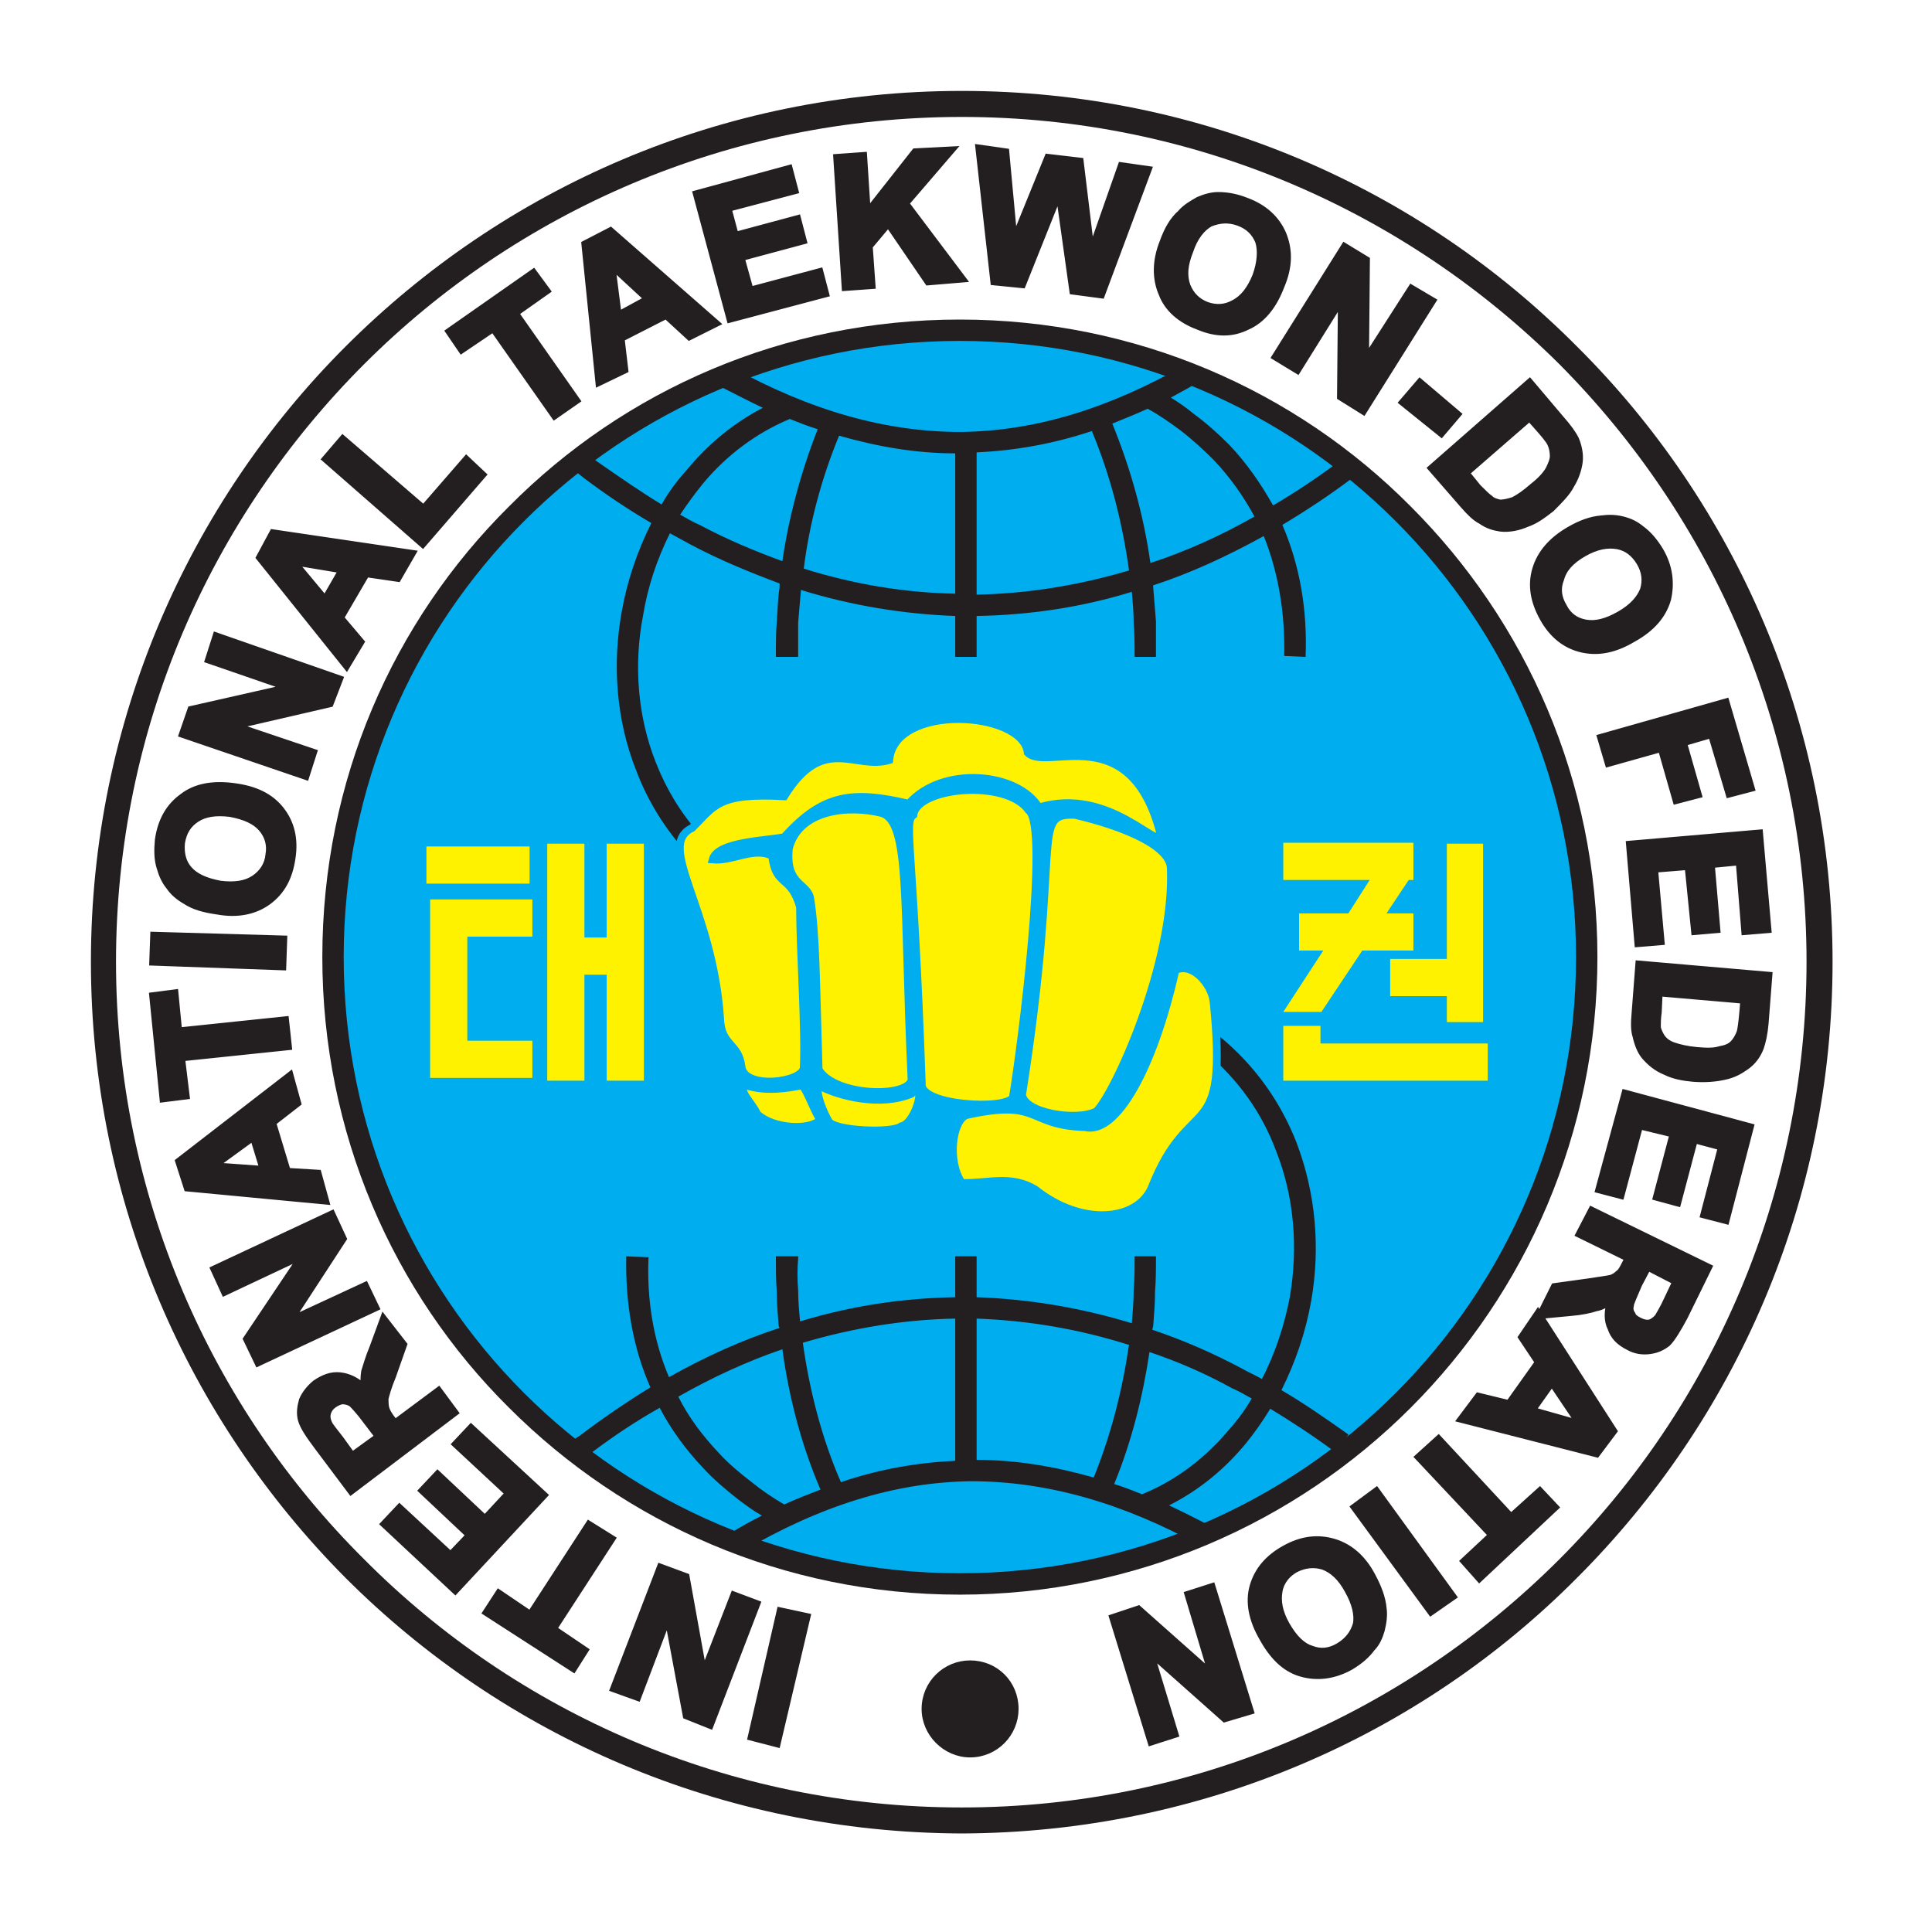 <svg width="85" height="85" viewBox="0 0 85 85" fill="none" xmlns="http://www.w3.org/2000/svg">
<g filter="url(#filter0_d_1159_6)">
<path fill-rule="evenodd" clip-rule="evenodd" d="M42.312 0.572C63.165 0.572 80.052 17.5 80.052 38.312C80.052 59.165 63.165 76.093 42.312 76.093C21.459 76.093 4.532 59.165 4.532 38.312C4.532 17.5 21.459 0.572 42.312 0.572Z" fill="white"/>
<path fill-rule="evenodd" clip-rule="evenodd" d="M42.312 -0C52.903 -0 62.471 4.293 69.381 11.244C76.332 18.154 80.625 27.763 80.625 38.312C80.625 48.902 76.332 58.47 69.381 65.421C62.471 72.372 52.903 76.625 42.312 76.665C31.723 76.625 22.154 72.372 15.204 65.421C8.293 58.47 4 48.902 4 38.312C4 27.763 8.293 18.154 15.204 11.244C22.154 4.293 31.723 -0 42.312 -0ZM42.312 1.145C32.049 1.145 22.727 5.315 16.021 12.021C9.275 18.768 5.104 28.049 5.104 38.312C5.104 48.575 9.275 57.898 16.021 64.603C22.727 71.35 32.049 75.521 42.312 75.521C52.575 75.521 61.857 71.35 68.604 64.603C75.309 57.898 79.48 48.575 79.48 38.312C79.48 28.049 75.309 18.768 68.604 12.021C61.857 5.315 52.575 1.145 42.312 1.145Z" fill="#231F20"/>
<path fill-rule="evenodd" clip-rule="evenodd" d="M42.23 10.508C57.441 10.508 69.83 22.857 69.83 38.108C69.83 53.318 57.441 65.707 42.23 65.707C26.979 65.707 14.631 53.318 14.631 38.108C14.631 22.857 26.979 10.508 42.23 10.508Z" fill="#00ADEF"/>
<path fill-rule="evenodd" clip-rule="evenodd" d="M42.23 10.018V10.059C49.958 10.059 56.991 13.166 62.061 18.277C67.132 23.347 70.28 30.339 70.28 38.108C70.28 45.836 67.132 52.869 62.061 57.939C56.991 63.009 49.958 66.158 42.23 66.158C34.462 66.158 27.47 63.009 22.399 57.939C17.288 52.869 14.181 45.836 14.181 38.108H14.14H14.181C14.181 30.339 17.288 23.347 22.399 18.277C27.47 13.166 34.462 10.059 42.23 10.059V10.018ZM42.23 10.999C34.748 10.999 27.96 14.025 23.054 18.931C18.147 23.838 15.121 30.625 15.121 38.108C15.121 45.591 18.147 52.378 23.054 57.285C27.96 62.191 34.748 65.217 42.23 65.217C49.712 65.217 56.501 62.191 61.407 57.285C66.313 52.378 69.339 45.591 69.339 38.108C69.339 30.625 66.313 23.838 61.407 18.931C56.501 14.025 49.712 10.999 42.23 10.999Z" fill="#231F20"/>
<path fill-rule="evenodd" clip-rule="evenodd" d="M40.186 31.852C40.35 30.625 44.275 30.257 45.256 31.647C46.197 32.301 44.929 42.115 44.562 44.282C44.275 44.854 40.432 44.65 40.554 43.668C40.186 33.038 39.736 32.179 40.186 31.852Z" fill="#FFF200"/>
<path d="M40.187 31.852C40.35 30.626 44.276 30.257 45.257 31.648C46.197 32.302 44.93 42.115 44.562 44.282C44.276 44.855 40.432 44.65 40.555 43.669C40.187 33.038 39.737 32.179 40.187 31.852V31.852Z" stroke="#00ADEF" stroke-width="0.342" stroke-miterlimit="2.613"/>
<path fill-rule="evenodd" clip-rule="evenodd" d="M47.301 31.851C49.55 32.383 51.512 33.242 51.512 34.223C51.676 38.353 49.059 44.077 48.241 44.895C47.383 45.345 45.052 44.977 44.97 44.159C46.728 32.997 45.297 31.77 47.301 31.851Z" fill="#FFF200"/>
<path d="M47.3 31.851C49.549 32.383 51.512 33.242 51.512 34.223C51.675 38.353 49.058 44.077 48.241 44.895C47.382 45.345 45.051 44.977 44.969 44.159C46.728 32.997 45.297 31.77 47.3 31.851V31.851Z" stroke="#00ADEF" stroke-width="0.342" stroke-miterlimit="2.613"/>
<path fill-rule="evenodd" clip-rule="evenodd" d="M34.708 33.324C35.157 31.607 37.324 31.402 38.796 31.77C40.064 32.179 39.737 35.654 40.105 43.505C39.941 44.323 36.711 44.241 36.016 43.055C35.893 38.926 35.893 37.086 35.648 35.532C35.525 34.837 34.544 34.959 34.708 33.324Z" fill="#FFF200"/>
<path d="M34.708 33.324C35.157 31.607 37.325 31.402 38.797 31.77C40.064 32.179 39.737 35.655 40.105 43.506C39.941 44.324 36.711 44.242 36.016 43.056C35.894 38.926 35.894 37.086 35.648 35.532C35.526 34.837 34.544 34.96 34.708 33.324V33.324Z" stroke="#00ADEF" stroke-width="0.342" stroke-miterlimit="2.613"/>
<path fill-rule="evenodd" clip-rule="evenodd" d="M36.016 43.751C36.916 44.241 38.755 44.691 40.105 44.118C40.8 43.423 40.309 45.427 39.655 45.55C39.246 45.877 36.711 45.754 36.466 45.345C36.22 44.936 35.852 44.037 36.016 43.751Z" fill="#FFF200"/>
<path d="M36.015 43.751C36.915 44.241 38.755 44.691 40.104 44.119C40.799 43.423 40.309 45.427 39.655 45.55C39.246 45.877 36.711 45.754 36.465 45.345C36.22 44.936 35.852 44.037 36.015 43.751Z" stroke="#00ADEF" stroke-width="0.342" stroke-miterlimit="2.613"/>
<path fill-rule="evenodd" clip-rule="evenodd" d="M35.279 43.75C35.525 43.955 35.852 44.977 36.097 45.263C35.648 45.754 34.012 45.672 33.317 45.018C33.072 44.486 32.417 43.955 32.826 43.75C33.685 44.037 34.666 43.873 35.279 43.75Z" fill="#FFF200"/>
<path d="M35.279 43.75C35.525 43.955 35.852 44.977 36.097 45.263C35.648 45.754 34.012 45.672 33.317 45.018C33.071 44.486 32.417 43.955 32.826 43.75C33.685 44.037 34.666 43.873 35.279 43.75V43.75Z" stroke="#00ADEF" stroke-width="0.342" stroke-miterlimit="2.613"/>
<path fill-rule="evenodd" clip-rule="evenodd" d="M35.484 67.139L34.175 72.7L33.072 72.414L34.339 66.894L35.484 67.139ZM33.276 66.567L31.232 71.882L30.209 71.473L29.392 67.098L28.042 70.656L27.02 70.287L29.064 64.972L30.169 65.381L30.945 69.674L32.294 66.199L33.276 66.567ZM26.897 63.705L24.321 67.671L25.712 68.611L25.221 69.388L21.418 66.934L21.95 66.117L23.34 67.057L25.916 63.091L26.897 63.705ZM23.913 61.783L20.028 65.953L16.921 63.05L17.575 62.355L19.824 64.441L20.682 63.541L18.597 61.578L19.251 60.883L21.337 62.846L22.4 61.701L20.069 59.534L20.723 58.839L23.913 61.783ZM19.987 58.144L15.449 61.578L13.977 59.616C13.609 59.125 13.363 58.757 13.281 58.471C13.2 58.185 13.241 57.898 13.322 57.612C13.445 57.326 13.649 57.081 13.895 56.876C14.263 56.631 14.59 56.508 14.958 56.549C15.326 56.59 15.694 56.754 16.062 57.121C16.021 56.835 16.021 56.59 16.062 56.344C16.144 56.099 16.226 55.772 16.43 55.281L16.88 54.055L17.738 55.159L17.247 56.549C17.043 57.04 16.961 57.367 16.921 57.53C16.921 57.694 16.921 57.816 16.961 57.98C17.002 58.103 17.084 58.266 17.247 58.471L17.37 58.634L19.292 57.203L19.987 58.144ZM16.675 59.207L16.144 58.511C15.816 58.062 15.571 57.816 15.489 57.735C15.367 57.653 15.203 57.612 15.081 57.612C14.958 57.612 14.794 57.694 14.672 57.776C14.508 57.898 14.426 58.021 14.385 58.185C14.345 58.348 14.385 58.511 14.467 58.675C14.508 58.757 14.672 58.961 14.958 59.329L15.489 60.065L16.675 59.207ZM16.512 53.523L11.36 55.936L10.869 54.913L13.363 51.193L9.888 52.828L9.438 51.847L14.59 49.434L15.081 50.498L12.709 54.137L16.062 52.583L16.512 53.523ZM12.75 43.342L13.077 44.528L11.973 45.386L12.627 47.553L13.977 47.635L14.304 48.821L8.252 48.249L7.884 47.104L12.75 43.342ZM11.155 46L9.356 47.308L11.605 47.472L11.155 46ZM12.668 42.033L7.966 42.524L8.17 44.201L7.189 44.324L6.739 39.826L7.68 39.703L7.843 41.379L12.545 40.889L12.668 42.033ZM12.423 38.517L6.739 38.313L6.78 37.168L12.464 37.331L12.423 38.517ZM9.561 36.064C8.988 35.982 8.538 35.86 8.17 35.614C7.884 35.45 7.639 35.246 7.475 35.001C7.271 34.755 7.148 34.469 7.067 34.183C6.944 33.815 6.944 33.406 6.985 32.956C7.107 32.098 7.475 31.484 8.048 31.076C8.62 30.625 9.397 30.503 10.297 30.625C11.237 30.748 11.891 31.076 12.341 31.648C12.791 32.22 12.954 32.915 12.832 33.733C12.709 34.592 12.382 35.205 11.769 35.655C11.196 36.064 10.46 36.227 9.561 36.064ZM9.683 34.919C10.338 35.001 10.828 34.919 11.196 34.674C11.564 34.428 11.81 34.06 11.85 33.611C11.932 33.161 11.81 32.752 11.523 32.425C11.237 32.098 10.787 31.893 10.133 31.77C9.479 31.689 8.988 31.77 8.62 32.016C8.252 32.261 8.048 32.588 7.966 33.079C7.925 33.529 8.007 33.938 8.293 34.265C8.579 34.592 9.029 34.797 9.683 34.919ZM13.445 30.135L8.048 28.295L8.416 27.232L12.75 26.251L9.193 25.024L9.52 24.002L14.917 25.883L14.508 26.946L10.256 27.927L13.772 29.113L13.445 30.135ZM18.106 20.363L17.493 21.425L16.103 21.221L14.958 23.184L15.857 24.247L15.244 25.269L11.441 20.526L12.014 19.463L18.106 20.363ZM15.081 21.058L12.873 20.69L14.304 22.407L15.081 21.058ZM18.597 19.913L14.345 16.192L15.081 15.334L18.638 18.4L20.519 16.233L21.214 16.887L18.597 19.913ZM24.403 14.27L21.705 10.427L20.314 11.367L19.783 10.59L23.463 8.014L24.035 8.791L22.645 9.773L25.343 13.616L24.403 14.27ZM31.477 10.222L30.332 10.795L29.31 9.854L27.306 10.876L27.47 12.267L26.366 12.798L25.752 6.747L26.857 6.174L31.477 10.222ZM28.533 9.159L26.897 7.646L27.183 9.895L28.533 9.159ZM32.131 10.018L30.659 4.539L34.707 3.435L34.953 4.375L32.008 5.152L32.336 6.379L35.075 5.643L35.32 6.583L32.581 7.319L32.99 8.791L36.056 7.974L36.302 8.914L32.131 10.018ZM37.201 8.628L36.833 2.944L37.978 2.862L38.142 5.398L40.268 2.699L41.822 2.617L39.818 4.948L42.312 8.26L40.84 8.382L39.082 5.806L38.223 6.828L38.346 8.546L37.201 8.628ZM43.743 8.382L43.089 2.535L44.234 2.699L44.602 6.665L46.115 2.944L47.505 3.107L47.996 7.156L49.345 3.312L50.49 3.476L48.445 8.955L47.219 8.791L46.605 4.416L44.97 8.505L43.743 8.382ZM51.185 6.665C51.389 6.093 51.635 5.684 51.962 5.398C52.166 5.152 52.453 4.989 52.739 4.825C53.025 4.703 53.311 4.621 53.597 4.621C54.006 4.621 54.415 4.703 54.824 4.866C55.601 5.152 56.133 5.643 56.419 6.297C56.705 6.992 56.705 7.728 56.337 8.587C56.01 9.445 55.519 10.059 54.865 10.345C54.211 10.672 53.516 10.672 52.739 10.345C51.962 10.059 51.389 9.568 51.144 8.914C50.858 8.26 50.858 7.483 51.185 6.665ZM52.33 7.033C52.085 7.646 52.044 8.137 52.207 8.587C52.371 8.996 52.657 9.282 53.066 9.445C53.516 9.609 53.924 9.568 54.292 9.364C54.701 9.159 55.029 8.751 55.274 8.137C55.478 7.565 55.519 7.033 55.397 6.624C55.233 6.215 54.947 5.929 54.497 5.766C54.047 5.602 53.638 5.643 53.229 5.806C52.861 6.011 52.534 6.42 52.33 7.033ZM56.133 11.694L59.158 6.869L60.099 7.442L60.058 11.899L62.102 8.71L63.002 9.241L59.976 14.066L58.995 13.452L59.036 9.119L57.073 12.267L56.133 11.694ZM61.734 13.698L62.47 12.839L64.106 14.23L63.41 15.047L61.734 13.698ZM67.295 12.839L68.645 14.434C68.971 14.802 69.176 15.088 69.299 15.334C69.421 15.62 69.503 15.988 69.462 16.315C69.421 16.642 69.299 17.01 69.094 17.337C68.931 17.664 68.603 17.991 68.236 18.359C67.868 18.645 67.54 18.891 67.172 19.013C66.805 19.177 66.395 19.259 66.028 19.218C65.742 19.177 65.455 19.095 65.169 18.891C64.923 18.768 64.678 18.523 64.392 18.196L63.002 16.601L67.295 12.839ZM67.295 14.352L64.474 16.805L65.005 17.46C65.251 17.705 65.414 17.868 65.537 17.95C65.66 18.073 65.823 18.114 65.987 18.155C66.15 18.155 66.354 18.114 66.6 18.032C66.845 17.91 67.132 17.705 67.459 17.419C67.826 17.133 68.031 16.887 68.154 16.683C68.276 16.437 68.358 16.233 68.358 16.069C68.358 15.865 68.317 15.66 68.236 15.497C68.154 15.334 67.95 15.088 67.622 14.72L67.295 14.352ZM69.053 19.34C69.544 19.054 69.994 18.891 70.444 18.85C70.77 18.809 71.057 18.809 71.384 18.891C71.711 18.973 71.956 19.095 72.202 19.3C72.488 19.504 72.774 19.831 73.019 20.24C73.429 20.935 73.51 21.671 73.346 22.366C73.142 23.061 72.652 23.634 71.834 24.084C71.016 24.574 70.28 24.697 69.585 24.534C68.89 24.37 68.317 23.92 67.908 23.184C67.499 22.448 67.377 21.753 67.581 21.058C67.786 20.363 68.276 19.79 69.053 19.34ZM69.667 20.322C69.094 20.649 68.767 21.017 68.645 21.467C68.481 21.875 68.522 22.284 68.767 22.693C68.971 23.102 69.299 23.347 69.748 23.429C70.198 23.511 70.689 23.389 71.261 23.061C71.834 22.734 72.161 22.366 72.324 21.958C72.447 21.549 72.406 21.14 72.161 20.73C71.915 20.322 71.588 20.076 71.179 19.995C70.73 19.913 70.239 19.995 69.667 20.322ZM70.444 28.459L75.923 26.905L77.026 30.667L76.086 30.912L75.309 28.295L74.041 28.663L74.696 30.953L73.755 31.198L73.101 28.908L70.77 29.562L70.444 28.459ZM71.711 33.161L77.394 32.67L77.762 36.882L76.781 36.963L76.536 33.897L75.269 34.02L75.514 36.882L74.573 36.963L74.287 34.101L72.774 34.224L73.06 37.413L72.079 37.495L71.711 33.161ZM77.803 38.926L77.64 41.011C77.599 41.502 77.517 41.829 77.435 42.075C77.313 42.401 77.108 42.688 76.822 42.892C76.536 43.097 76.249 43.26 75.841 43.342C75.473 43.424 75.023 43.465 74.491 43.424C74.041 43.383 73.633 43.301 73.306 43.138C72.897 42.974 72.61 42.729 72.365 42.442C72.202 42.238 72.079 41.952 71.997 41.584C71.915 41.339 71.915 41.011 71.956 40.562L72.12 38.435L77.803 38.926ZM76.74 39.989L72.978 39.662L72.938 40.521C72.897 40.807 72.897 41.052 72.897 41.216C72.938 41.379 73.019 41.543 73.101 41.666C73.224 41.829 73.387 41.952 73.633 42.033C73.878 42.115 74.205 42.197 74.655 42.238C75.105 42.279 75.432 42.279 75.677 42.197C75.923 42.156 76.127 42.075 76.249 41.952C76.413 41.788 76.495 41.625 76.577 41.42C76.617 41.257 76.659 40.971 76.7 40.48L76.74 39.989ZM71.507 44.119L76.986 45.591L75.923 49.68L74.982 49.434L75.759 46.449L74.532 46.123L73.796 48.903L72.897 48.657L73.633 45.877L72.12 45.509L71.302 48.576L70.362 48.33L71.507 44.119ZM70.034 49.271L75.146 51.765L74.083 53.932C73.796 54.464 73.551 54.873 73.346 55.077C73.142 55.24 72.897 55.363 72.57 55.404C72.283 55.445 71.956 55.404 71.67 55.24C71.261 55.036 71.016 54.791 70.893 54.423C70.73 54.096 70.73 53.687 70.893 53.196C70.648 53.36 70.444 53.482 70.198 53.523C69.953 53.605 69.585 53.687 69.094 53.728L67.786 53.85L68.399 52.624L69.871 52.419C70.402 52.337 70.73 52.297 70.893 52.255C71.016 52.215 71.139 52.133 71.221 52.051C71.343 51.969 71.425 51.806 71.547 51.56L71.67 51.356L69.503 50.293L70.034 49.271ZM72.488 51.724L72.079 52.501C71.875 52.992 71.711 53.319 71.711 53.441C71.67 53.605 71.711 53.728 71.793 53.85C71.834 53.973 71.956 54.055 72.12 54.137C72.283 54.218 72.447 54.259 72.61 54.218C72.733 54.177 72.897 54.055 72.978 53.932C73.019 53.85 73.183 53.605 73.387 53.155L73.755 52.378L72.488 51.724ZM64.31 58.43L65.046 57.449L66.395 57.776L67.704 55.936L66.968 54.832L67.663 53.809L70.975 58.961L70.239 59.943L64.31 58.43ZM67.377 58.062L69.544 58.675L68.276 56.794L67.377 58.062ZM63.288 59.329L66.477 62.764L67.745 61.619L68.399 62.314L65.087 65.422L64.433 64.686L65.66 63.541L62.429 60.106L63.288 59.329ZM60.548 61.619L63.901 66.24L62.961 66.894L59.608 62.314L60.548 61.619ZM60.344 65.34C60.63 65.871 60.794 66.321 60.835 66.771C60.876 67.057 60.835 67.384 60.753 67.712C60.671 67.998 60.548 68.284 60.344 68.488C60.099 68.816 59.812 69.061 59.404 69.306C58.668 69.715 57.932 69.797 57.237 69.593C56.541 69.388 56.01 68.856 55.56 68.038C55.111 67.262 54.947 66.485 55.151 65.79C55.356 65.095 55.805 64.563 56.541 64.154C57.277 63.745 57.972 63.663 58.668 63.868C59.362 64.073 59.935 64.563 60.344 65.34ZM59.322 65.953C59.036 65.422 58.668 65.054 58.218 64.89C57.809 64.767 57.4 64.808 56.991 65.013C56.623 65.217 56.337 65.544 56.255 65.994C56.174 66.444 56.255 66.934 56.582 67.507C56.909 68.079 57.277 68.448 57.686 68.57C58.095 68.734 58.504 68.693 58.913 68.448C59.322 68.202 59.567 67.875 59.69 67.466C59.772 67.057 59.649 66.526 59.322 65.953ZM53.311 65.831L54.987 71.269L53.884 71.596L50.572 68.652L51.676 72.291L50.653 72.618L48.977 67.18L50.081 66.812L53.352 69.715L52.289 66.158L53.311 65.831Z" fill="#231F20"/>
<path d="M35.484 67.139L34.175 72.699L33.072 72.413L34.339 66.893L35.484 67.139ZM33.276 66.566L31.232 71.882L30.209 71.473L29.392 67.097L28.042 70.655L27.02 70.287L29.064 64.972L30.169 65.38L30.945 69.674L32.295 66.198L33.276 66.566ZM26.897 63.704L24.321 67.67L25.712 68.611L25.221 69.387L21.418 66.934L21.95 66.116L23.34 67.057L25.916 63.091L26.897 63.704ZM23.913 61.782L20.028 65.953L16.921 63.05L17.575 62.355L19.824 64.44L20.682 63.541L18.597 61.578L19.251 60.883L21.337 62.845L22.4 61.7L20.069 59.533L20.723 58.838L23.913 61.782ZM19.987 58.143L15.449 61.578L13.977 59.615C13.609 59.124 13.363 58.756 13.281 58.47C13.2 58.184 13.241 57.898 13.322 57.611C13.445 57.325 13.649 57.08 13.895 56.876C14.263 56.63 14.59 56.508 14.958 56.548C15.326 56.589 15.694 56.753 16.062 57.121C16.021 56.835 16.021 56.589 16.062 56.344C16.144 56.099 16.226 55.772 16.43 55.281L16.88 54.054L17.738 55.158L17.248 56.548C17.043 57.039 16.961 57.366 16.921 57.53C16.921 57.693 16.921 57.816 16.961 57.98C17.002 58.102 17.084 58.266 17.248 58.47L17.37 58.634L19.292 57.203L19.987 58.143ZM16.675 59.206L16.144 58.511C15.816 58.061 15.571 57.816 15.489 57.734C15.367 57.652 15.203 57.611 15.081 57.611C14.958 57.611 14.794 57.693 14.672 57.775C14.508 57.898 14.426 58.02 14.385 58.184C14.345 58.347 14.385 58.511 14.467 58.675C14.508 58.756 14.672 58.961 14.958 59.329L15.489 60.065L16.675 59.206ZM16.512 53.523L11.36 55.935L10.869 54.913L13.363 51.192L9.888 52.828L9.438 51.846L14.59 49.434L15.081 50.497L12.709 54.136L16.062 52.582L16.512 53.523ZM12.75 43.342L13.077 44.527L11.973 45.386L12.627 47.553L13.977 47.635L14.304 48.821L8.252 48.248L7.884 47.103L12.75 43.342ZM11.155 45.999L9.356 47.308L11.605 47.471L11.155 45.999ZM12.668 42.033L7.966 42.524L8.17 44.2L7.189 44.323L6.739 39.825L7.68 39.703L7.843 41.379L12.545 40.888L12.668 42.033ZM12.423 38.517L6.739 38.312L6.78 37.167L12.464 37.331L12.423 38.517ZM9.561 36.063C8.988 35.982 8.538 35.859 8.17 35.614C7.884 35.45 7.639 35.246 7.475 35C7.271 34.755 7.148 34.469 7.067 34.182C6.944 33.815 6.944 33.406 6.985 32.956C7.107 32.097 7.475 31.484 8.048 31.075C8.62 30.625 9.397 30.503 10.297 30.625C11.237 30.748 11.891 31.075 12.341 31.647C12.791 32.22 12.954 32.915 12.832 33.732C12.709 34.591 12.382 35.205 11.769 35.654C11.196 36.063 10.46 36.227 9.561 36.063V36.063ZM9.683 34.919C10.338 35 10.828 34.919 11.196 34.673C11.564 34.428 11.81 34.06 11.85 33.61C11.932 33.16 11.81 32.752 11.523 32.424C11.237 32.097 10.787 31.893 10.133 31.77C9.479 31.688 8.988 31.77 8.62 32.015C8.252 32.261 8.048 32.587 7.966 33.078C7.925 33.528 8.007 33.937 8.293 34.264C8.579 34.591 9.029 34.796 9.683 34.919ZM13.445 30.135L8.048 28.294L8.416 27.231L12.75 26.25L9.193 25.023L9.52 24.001L14.917 25.882L14.508 26.945L10.256 27.927L13.772 29.112L13.445 30.135ZM18.106 20.362L17.493 21.425L16.103 21.221L14.958 23.184L15.857 24.246L15.244 25.269L11.441 20.526L12.014 19.462L18.106 20.362ZM15.081 21.057L12.873 20.689L14.304 22.406L15.081 21.057ZM18.597 19.913L14.345 16.192L15.081 15.333L18.638 18.399L20.519 16.233L21.214 16.887L18.597 19.913ZM24.403 14.27L21.705 10.427L20.314 11.367L19.783 10.59L23.463 8.014L24.035 8.791L22.645 9.772L25.343 13.615L24.403 14.27ZM31.477 10.222L30.332 10.794L29.31 9.854L27.306 10.876L27.47 12.266L26.366 12.798L25.752 6.746L26.857 6.174L31.477 10.222ZM28.533 9.159L26.897 7.646L27.183 9.895L28.533 9.159ZM32.131 10.018L30.659 4.538L34.707 3.435L34.953 4.375L32.008 5.152L32.336 6.379L35.075 5.642L35.32 6.583L32.581 7.319L32.99 8.791L36.056 7.973L36.302 8.913L32.131 10.018ZM37.201 8.627L36.833 2.944L37.978 2.862L38.142 5.397L40.268 2.698L41.822 2.617L39.818 4.948L42.312 8.259L40.84 8.382L39.082 5.806L38.224 6.828L38.346 8.545L37.201 8.627ZM43.743 8.382L43.089 2.535L44.234 2.698L44.602 6.665L46.115 2.944L47.505 3.107L47.996 7.155L49.345 3.312L50.49 3.475L48.445 8.954L47.219 8.791L46.605 4.416L44.97 8.505L43.743 8.382ZM51.185 6.665C51.389 6.092 51.635 5.683 51.962 5.397C52.166 5.152 52.453 4.988 52.739 4.825C53.025 4.702 53.311 4.62 53.597 4.62C54.006 4.62 54.415 4.702 54.824 4.866C55.601 5.152 56.133 5.642 56.419 6.297C56.705 6.992 56.705 7.728 56.337 8.586C56.01 9.445 55.519 10.058 54.865 10.344C54.211 10.672 53.516 10.672 52.739 10.344C51.962 10.058 51.389 9.568 51.144 8.913C50.858 8.259 50.858 7.482 51.185 6.665ZM52.33 7.033C52.085 7.646 52.044 8.137 52.207 8.586C52.371 8.995 52.657 9.282 53.066 9.445C53.516 9.608 53.925 9.568 54.292 9.363C54.701 9.159 55.029 8.75 55.274 8.137C55.478 7.564 55.519 7.033 55.397 6.624C55.233 6.215 54.947 5.929 54.497 5.765C54.047 5.602 53.638 5.642 53.229 5.806C52.861 6.01 52.534 6.419 52.33 7.033V7.033ZM56.133 11.694L59.158 6.869L60.099 7.442L60.058 11.898L62.102 8.709L63.002 9.241L59.976 14.065L58.995 13.452L59.036 9.118L57.073 12.266L56.133 11.694ZM61.734 13.697L62.47 12.839L64.106 14.229L63.41 15.047L61.734 13.697ZM67.295 12.839L68.645 14.434C68.971 14.802 69.176 15.088 69.299 15.333C69.421 15.619 69.503 15.987 69.462 16.314C69.421 16.641 69.299 17.009 69.094 17.337C68.931 17.663 68.603 17.991 68.236 18.359C67.868 18.645 67.54 18.89 67.172 19.013C66.805 19.176 66.395 19.258 66.028 19.218C65.742 19.176 65.455 19.095 65.169 18.89C64.923 18.768 64.678 18.522 64.392 18.195L63.002 16.6L67.295 12.839ZM67.295 14.352L64.474 16.805L65.005 17.459C65.251 17.705 65.414 17.868 65.537 17.95C65.66 18.073 65.823 18.113 65.987 18.154C66.15 18.154 66.354 18.113 66.6 18.032C66.845 17.909 67.132 17.705 67.459 17.419C67.826 17.132 68.031 16.887 68.154 16.682C68.277 16.437 68.358 16.233 68.358 16.069C68.358 15.865 68.317 15.66 68.236 15.497C68.154 15.333 67.95 15.088 67.622 14.72L67.295 14.352ZM69.053 19.34C69.544 19.054 69.994 18.89 70.444 18.85C70.77 18.808 71.057 18.808 71.384 18.89C71.711 18.972 71.956 19.095 72.202 19.299C72.488 19.504 72.774 19.83 73.019 20.24C73.429 20.935 73.51 21.671 73.346 22.366C73.142 23.061 72.652 23.633 71.834 24.083C71.016 24.574 70.28 24.697 69.585 24.533C68.89 24.369 68.317 23.92 67.908 23.184C67.499 22.448 67.377 21.752 67.581 21.057C67.786 20.362 68.277 19.79 69.053 19.34ZM69.667 20.321C69.094 20.648 68.767 21.016 68.645 21.466C68.481 21.875 68.522 22.284 68.767 22.693C68.971 23.102 69.299 23.347 69.748 23.429C70.198 23.511 70.689 23.388 71.261 23.061C71.834 22.734 72.161 22.366 72.324 21.957C72.447 21.548 72.406 21.139 72.161 20.73C71.915 20.321 71.588 20.076 71.179 19.994C70.73 19.913 70.239 19.994 69.667 20.321ZM70.444 28.458L75.923 26.905L77.026 30.666L76.086 30.912L75.309 28.294L74.042 28.662L74.696 30.952L73.755 31.198L73.101 28.908L70.77 29.562L70.444 28.458ZM71.711 33.16L77.394 32.67L77.762 36.881L76.781 36.963L76.536 33.897L75.269 34.019L75.514 36.881L74.573 36.963L74.287 34.101L72.774 34.223L73.06 37.413L72.079 37.494L71.711 33.16ZM77.803 38.926L77.64 41.011C77.599 41.502 77.517 41.829 77.436 42.074C77.313 42.401 77.108 42.687 76.822 42.892C76.536 43.096 76.249 43.26 75.841 43.342C75.473 43.423 75.023 43.464 74.491 43.423C74.042 43.382 73.633 43.301 73.306 43.137C72.897 42.974 72.61 42.728 72.365 42.442C72.202 42.238 72.079 41.951 71.997 41.583C71.915 41.338 71.915 41.011 71.956 40.561L72.12 38.435L77.803 38.926ZM76.74 39.989L72.978 39.662L72.938 40.52C72.897 40.806 72.897 41.052 72.897 41.215C72.938 41.379 73.019 41.542 73.101 41.665C73.224 41.829 73.387 41.951 73.633 42.033C73.878 42.115 74.205 42.197 74.655 42.238C75.105 42.278 75.432 42.278 75.677 42.197C75.923 42.156 76.127 42.074 76.249 41.951C76.413 41.788 76.495 41.624 76.577 41.42C76.618 41.256 76.659 40.97 76.7 40.479L76.74 39.989ZM71.507 44.118L76.986 45.59L75.923 49.679L74.982 49.434L75.759 46.449L74.532 46.122L73.796 48.902L72.897 48.657L73.633 45.877L72.12 45.509L71.302 48.575L70.362 48.33L71.507 44.118ZM70.034 49.27L75.146 51.765L74.083 53.931C73.796 54.463 73.551 54.872 73.346 55.077C73.142 55.24 72.897 55.363 72.57 55.404C72.284 55.444 71.956 55.404 71.67 55.24C71.261 55.035 71.016 54.79 70.893 54.422C70.73 54.095 70.73 53.686 70.893 53.196C70.648 53.359 70.444 53.482 70.198 53.523C69.953 53.605 69.585 53.686 69.094 53.727L67.786 53.85L68.399 52.623L69.871 52.419C70.402 52.337 70.73 52.296 70.893 52.255C71.016 52.214 71.139 52.133 71.221 52.051C71.343 51.969 71.425 51.805 71.547 51.56L71.67 51.355L69.503 50.292L70.034 49.27ZM72.488 51.724L72.079 52.5C71.875 52.991 71.711 53.318 71.711 53.441C71.67 53.605 71.711 53.727 71.793 53.85C71.834 53.973 71.956 54.054 72.12 54.136C72.284 54.218 72.447 54.259 72.61 54.218C72.733 54.177 72.897 54.054 72.978 53.931C73.019 53.85 73.183 53.605 73.387 53.155L73.755 52.378L72.488 51.724ZM64.31 58.429L65.046 57.448L66.395 57.775L67.704 55.935L66.968 54.831L67.663 53.809L70.975 58.961L70.239 59.942L64.31 58.429ZM67.377 58.061L69.544 58.675L68.277 56.794L67.377 58.061ZM63.288 59.329L66.477 62.763L67.745 61.619L68.399 62.314L65.087 65.421L64.433 64.685L65.66 63.541L62.429 60.106L63.288 59.329ZM60.548 61.619L63.901 66.239L62.961 66.893L59.608 62.314L60.548 61.619ZM60.344 65.34C60.63 65.871 60.794 66.321 60.835 66.771C60.876 67.057 60.835 67.384 60.753 67.711C60.671 67.997 60.548 68.283 60.344 68.488C60.099 68.815 59.813 69.06 59.404 69.306C58.668 69.715 57.932 69.796 57.237 69.592C56.541 69.387 56.01 68.856 55.56 68.038C55.111 67.261 54.947 66.484 55.151 65.789C55.356 65.094 55.806 64.563 56.541 64.154C57.277 63.745 57.972 63.663 58.668 63.867C59.362 64.072 59.935 64.563 60.344 65.34V65.34ZM59.322 65.953C59.036 65.421 58.668 65.053 58.218 64.89C57.809 64.767 57.4 64.808 56.991 65.012C56.623 65.217 56.337 65.544 56.255 65.994C56.174 66.444 56.255 66.934 56.582 67.507C56.909 68.079 57.277 68.447 57.686 68.57C58.095 68.733 58.504 68.692 58.913 68.447C59.322 68.202 59.567 67.875 59.69 67.466C59.772 67.057 59.649 66.525 59.322 65.953V65.953ZM53.311 65.83L54.987 71.268L53.884 71.596L50.572 68.651L51.676 72.29L50.653 72.618L48.977 67.179L50.081 66.811L53.352 69.715L52.289 66.157L53.311 65.83Z" stroke="#231F20" stroke-width="0.342" stroke-miterlimit="2.613"/>
<path fill-rule="evenodd" clip-rule="evenodd" d="M58.791 59.901L58.709 59.86C57.768 59.165 56.828 58.551 55.887 57.979C55.561 58.511 55.192 59.042 54.824 59.492C53.884 60.637 52.739 61.577 51.431 62.231C52.044 62.518 52.699 62.845 53.312 63.172L52.862 64.031C49.386 62.109 46.033 61.168 42.721 61.168C39.41 61.209 36.098 62.231 32.622 64.276L32.132 63.458C32.581 63.172 33.031 62.926 33.522 62.681C33.154 62.477 32.827 62.231 32.499 61.986C31.927 61.536 31.395 61.087 30.946 60.596C30.169 59.778 29.515 58.879 29.024 57.938C28.002 58.511 27.02 59.165 26.039 59.901L25.058 59.451L25.507 59.165C26.53 58.388 27.552 57.693 28.615 57.038C27.838 55.28 27.511 53.318 27.552 51.273L28.533 51.314C28.451 53.154 28.738 54.953 29.433 56.589C31.028 55.689 32.663 54.953 34.299 54.422L34.258 54.34C34.217 53.808 34.176 53.318 34.176 52.827C34.135 52.336 34.135 51.805 34.135 51.314V51.273H35.116V51.355C35.075 51.805 35.075 52.296 35.116 52.786C35.116 53.236 35.157 53.686 35.198 54.136C37.488 53.44 39.737 53.113 42.026 53.072V51.273H42.967V53.072C45.257 53.154 47.506 53.522 49.795 54.217C49.836 53.727 49.877 53.236 49.877 52.786C49.918 52.296 49.918 51.805 49.918 51.355V51.273H50.858V51.314C50.858 51.805 50.858 52.336 50.817 52.827C50.817 53.318 50.776 53.808 50.736 54.34L50.695 54.504C52.044 54.953 53.353 55.526 54.661 56.221C54.947 56.384 55.233 56.507 55.52 56.67C56.092 55.566 56.501 54.34 56.746 53.072C57.114 50.905 56.95 48.657 56.133 46.612C55.52 44.976 54.498 43.504 53.025 42.278L53.639 41.583C55.233 42.891 56.337 44.486 57.032 46.244C57.891 48.493 58.096 50.905 57.687 53.236C57.441 54.626 56.992 55.934 56.378 57.161C57.36 57.734 58.3 58.388 59.282 59.083L59.322 59.124L58.791 59.901ZM55.07 57.529C54.784 57.366 54.498 57.202 54.211 57.08C53.025 56.425 51.799 55.894 50.572 55.485C50.286 57.407 49.795 59.41 49.019 61.291C49.427 61.414 49.836 61.577 50.245 61.741C51.758 61.127 53.025 60.146 54.089 58.879C54.456 58.47 54.784 58.02 55.07 57.529ZM49.672 55.158H49.632C47.424 54.463 45.216 54.095 42.967 54.013V60.228C44.684 60.228 46.401 60.514 48.119 61.005C48.896 59.083 49.386 57.12 49.672 55.158ZM42.026 54.013C39.778 54.054 37.529 54.422 35.321 55.076C35.607 57.12 36.139 59.246 36.997 61.209C38.674 60.637 40.35 60.35 42.026 60.269V54.013ZM34.421 55.362C32.868 55.894 31.355 56.589 29.842 57.447C30.291 58.347 30.905 59.165 31.641 59.941C32.05 60.391 32.54 60.8 33.072 61.209C33.522 61.577 34.012 61.904 34.503 62.191C35.035 61.945 35.566 61.741 36.098 61.536C35.239 59.533 34.708 57.447 34.421 55.362Z" fill="#231F20"/>
<path fill-rule="evenodd" clip-rule="evenodd" d="M26.121 16.191L26.284 16.314C27.225 16.968 28.165 17.622 29.106 18.194C29.433 17.622 29.801 17.131 30.21 16.682C31.15 15.537 32.295 14.596 33.563 13.942C32.949 13.656 32.336 13.329 31.682 13.002L32.172 12.143C35.648 14.065 38.96 15.005 42.272 15.005C45.543 14.964 48.773 13.983 52.208 12.02C52.248 11.979 52.248 12.02 52.33 11.979L52.903 12.715C52.412 13.002 51.962 13.247 51.513 13.492C51.84 13.697 52.208 13.942 52.494 14.188C53.107 14.637 53.598 15.087 54.089 15.577C54.865 16.395 55.479 17.295 56.01 18.236C56.992 17.663 57.973 17.009 58.954 16.273L59.526 17.009C58.505 17.785 57.441 18.48 56.419 19.094C57.196 20.893 57.523 22.856 57.441 24.9L56.501 24.859C56.542 23.02 56.256 21.22 55.601 19.584C53.966 20.484 52.371 21.22 50.736 21.752V21.833C50.776 22.324 50.817 22.856 50.858 23.346C50.858 23.837 50.858 24.328 50.858 24.859V24.9H49.918V24.818C49.918 24.369 49.918 23.878 49.877 23.387C49.877 22.938 49.836 22.488 49.795 22.038C47.546 22.733 45.257 23.06 42.967 23.101V24.9H42.026V23.101C39.778 23.02 37.488 22.651 35.239 21.956C35.198 22.447 35.157 22.938 35.116 23.387C35.116 23.878 35.116 24.369 35.116 24.818V24.9H34.135V24.859C34.135 24.328 34.135 23.837 34.176 23.346C34.217 22.856 34.217 22.324 34.299 21.833V21.67C32.99 21.179 31.682 20.648 30.373 19.953C30.087 19.789 29.76 19.625 29.474 19.462C28.901 20.607 28.492 21.833 28.288 23.101C27.879 25.227 28.043 27.517 28.86 29.561C29.31 30.706 29.924 31.729 30.782 32.71C30.864 32.955 30.537 33.405 30.046 33.323C29.147 32.301 28.451 31.115 28.002 29.93C27.102 27.68 26.939 25.227 27.348 22.938C27.593 21.547 28.043 20.239 28.656 19.012C27.675 18.44 26.693 17.785 25.712 17.049L25.303 16.722L25.467 16.354L26.121 16.191ZM29.924 18.644C30.21 18.808 30.496 18.971 30.782 19.094C32.009 19.748 33.194 20.239 34.421 20.689C34.708 18.726 35.239 16.763 35.975 14.883C35.566 14.76 35.157 14.596 34.748 14.433C33.276 15.046 31.968 16.028 30.946 17.254C30.578 17.704 30.25 18.154 29.924 18.644ZM35.362 21.016C37.57 21.711 39.819 22.079 42.026 22.119V15.946C40.309 15.946 38.633 15.659 36.916 15.169C36.139 17.049 35.607 19.053 35.362 21.016ZM42.967 22.161C45.216 22.119 47.465 21.752 49.672 21.098C49.386 19.012 48.855 16.927 48.037 14.964C46.32 15.537 44.643 15.823 42.967 15.905V22.161ZM50.613 20.77C52.126 20.28 53.68 19.584 55.192 18.726C54.702 17.826 54.13 17.009 53.393 16.232C52.944 15.782 52.453 15.332 51.921 14.923C51.471 14.596 51.022 14.269 50.491 13.983C49.959 14.229 49.427 14.433 48.937 14.637C49.754 16.64 50.327 18.726 50.613 20.77Z" fill="#231F20"/>
<path fill-rule="evenodd" clip-rule="evenodd" d="M23.422 37.208H20.56V41.787H23.422V43.423H19.742H18.924V42.605V36.39V35.572H19.742H23.422V37.208ZM25.712 37.248H26.693V33.119H28.329V43.545H26.693V38.884H25.712V43.545H24.076V33.119H25.712V37.248ZM18.761 33.242H23.3V34.877H18.761V33.242Z" fill="#FFF200"/>
<path fill-rule="evenodd" clip-rule="evenodd" d="M65.455 43.545H56.459V41.133H58.095V41.91H65.455V43.545ZM56.459 40.52H58.136L59.935 37.821H62.184V36.186H60.998L61.979 34.714H62.184V33.078H56.459V34.714H60.262L59.322 36.186H57.155V37.821H58.218L56.459 40.52ZM65.25 33.119V40.969H63.656V39.825H61.162V38.189H63.656V33.119H65.25Z" fill="#FFF200"/>
<path fill-rule="evenodd" clip-rule="evenodd" d="M42.68 69.223C43.785 69.223 44.643 70.082 44.643 71.186C44.643 72.249 43.785 73.148 42.68 73.148C41.617 73.148 40.718 72.249 40.718 71.186C40.718 70.082 41.617 69.223 42.68 69.223Z" fill="#231F20"/>
<path d="M42.68 69.222C43.784 69.222 44.642 70.081 44.642 71.185C44.642 72.248 43.784 73.148 42.68 73.148C41.617 73.148 40.718 72.248 40.718 71.185C40.718 70.081 41.617 69.222 42.68 69.222Z" stroke="#231F20" stroke-width="0.342" stroke-miterlimit="2.613"/>
<path fill-rule="evenodd" clip-rule="evenodd" d="M31.355 33.815C31.559 33.038 33.644 32.997 34.503 32.833C36.22 30.912 37.529 30.789 39.982 31.361C41.454 29.685 44.766 29.971 45.706 31.525C48.814 30.584 51.022 33.488 51.063 32.711C49.754 27.559 46.033 29.971 45.216 29.112C45.011 27.273 39.369 26.905 39.123 29.44C37.611 29.889 36.22 28.254 34.503 31.034C31.6 30.871 31.436 31.443 30.455 32.425C28.82 33.201 31.355 35.9 31.682 40.807C31.723 42.033 32.499 41.87 32.622 42.933C32.745 43.955 35.321 43.628 35.362 42.974C35.444 41.297 35.198 37.74 35.198 35.9C34.789 34.469 34.135 35.041 33.971 33.651C33.154 33.242 32.254 33.897 31.355 33.815Z" fill="#FFF200"/>
<path d="M31.355 33.815C31.559 33.038 33.644 32.997 34.503 32.833C36.22 30.912 37.529 30.789 39.982 31.361C41.454 29.685 44.766 29.971 45.707 31.525C48.814 30.584 51.022 33.488 51.063 32.711C49.754 27.559 46.033 29.971 45.216 29.112C45.011 27.273 39.369 26.905 39.123 29.439C37.611 29.889 36.22 28.254 34.503 31.034C31.6 30.871 31.436 31.443 30.455 32.425C28.82 33.202 31.355 35.9 31.682 40.807C31.723 42.033 32.499 41.87 32.622 42.933C32.745 43.955 35.321 43.628 35.362 42.974C35.444 41.297 35.198 37.74 35.198 35.9C34.789 34.469 34.135 35.041 33.971 33.651C33.154 33.242 32.254 33.897 31.355 33.815V33.815Z" stroke="#00ADEF" stroke-width="0.342" stroke-miterlimit="2.613"/>
<path fill-rule="evenodd" clip-rule="evenodd" d="M51.717 38.681C52.453 38.313 53.311 39.294 53.393 40.071C54.047 46.572 52.371 43.914 50.654 48.289C50 49.721 47.587 49.966 45.543 48.33C44.439 47.676 43.457 48.085 42.312 48.044C41.658 47.063 41.904 45.305 42.517 45.059C45.829 44.324 45.134 45.509 47.75 45.591C49.1 45.918 50.735 43.056 51.717 38.681Z" fill="#FFF200"/>
<path d="M51.716 38.681C52.453 38.313 53.311 39.294 53.393 40.071C54.047 46.572 52.371 43.914 50.653 48.289C49.999 49.721 47.586 49.966 45.542 48.33C44.438 47.676 43.457 48.085 42.312 48.044C41.658 47.063 41.903 45.305 42.516 45.059C45.828 44.324 45.133 45.509 47.75 45.591C49.1 45.918 50.735 43.056 51.716 38.681V38.681Z" stroke="#00ADEF" stroke-width="0.342" stroke-miterlimit="2.613"/>
</g>
<defs>
<filter id="filter0_d_1159_6" x="0" y="0" width="84.625" height="84.665" filterUnits="userSpaceOnUse" color-interpolation-filters="sRGB">
<feFlood flood-opacity="0" result="BackgroundImageFix"/>
<feColorMatrix in="SourceAlpha" type="matrix" values="0 0 0 0 0 0 0 0 0 0 0 0 0 0 0 0 0 0 127 0" result="hardAlpha"/>
<feOffset dy="4"/>
<feGaussianBlur stdDeviation="2"/>
<feComposite in2="hardAlpha" operator="out"/>
<feColorMatrix type="matrix" values="0 0 0 0 0 0 0 0 0 0 0 0 0 0 0 0 0 0 0.25 0"/>
<feBlend mode="normal" in2="BackgroundImageFix" result="effect1_dropShadow_1159_6"/>
<feBlend mode="normal" in="SourceGraphic" in2="effect1_dropShadow_1159_6" result="shape"/>
</filter>
</defs>
</svg>
